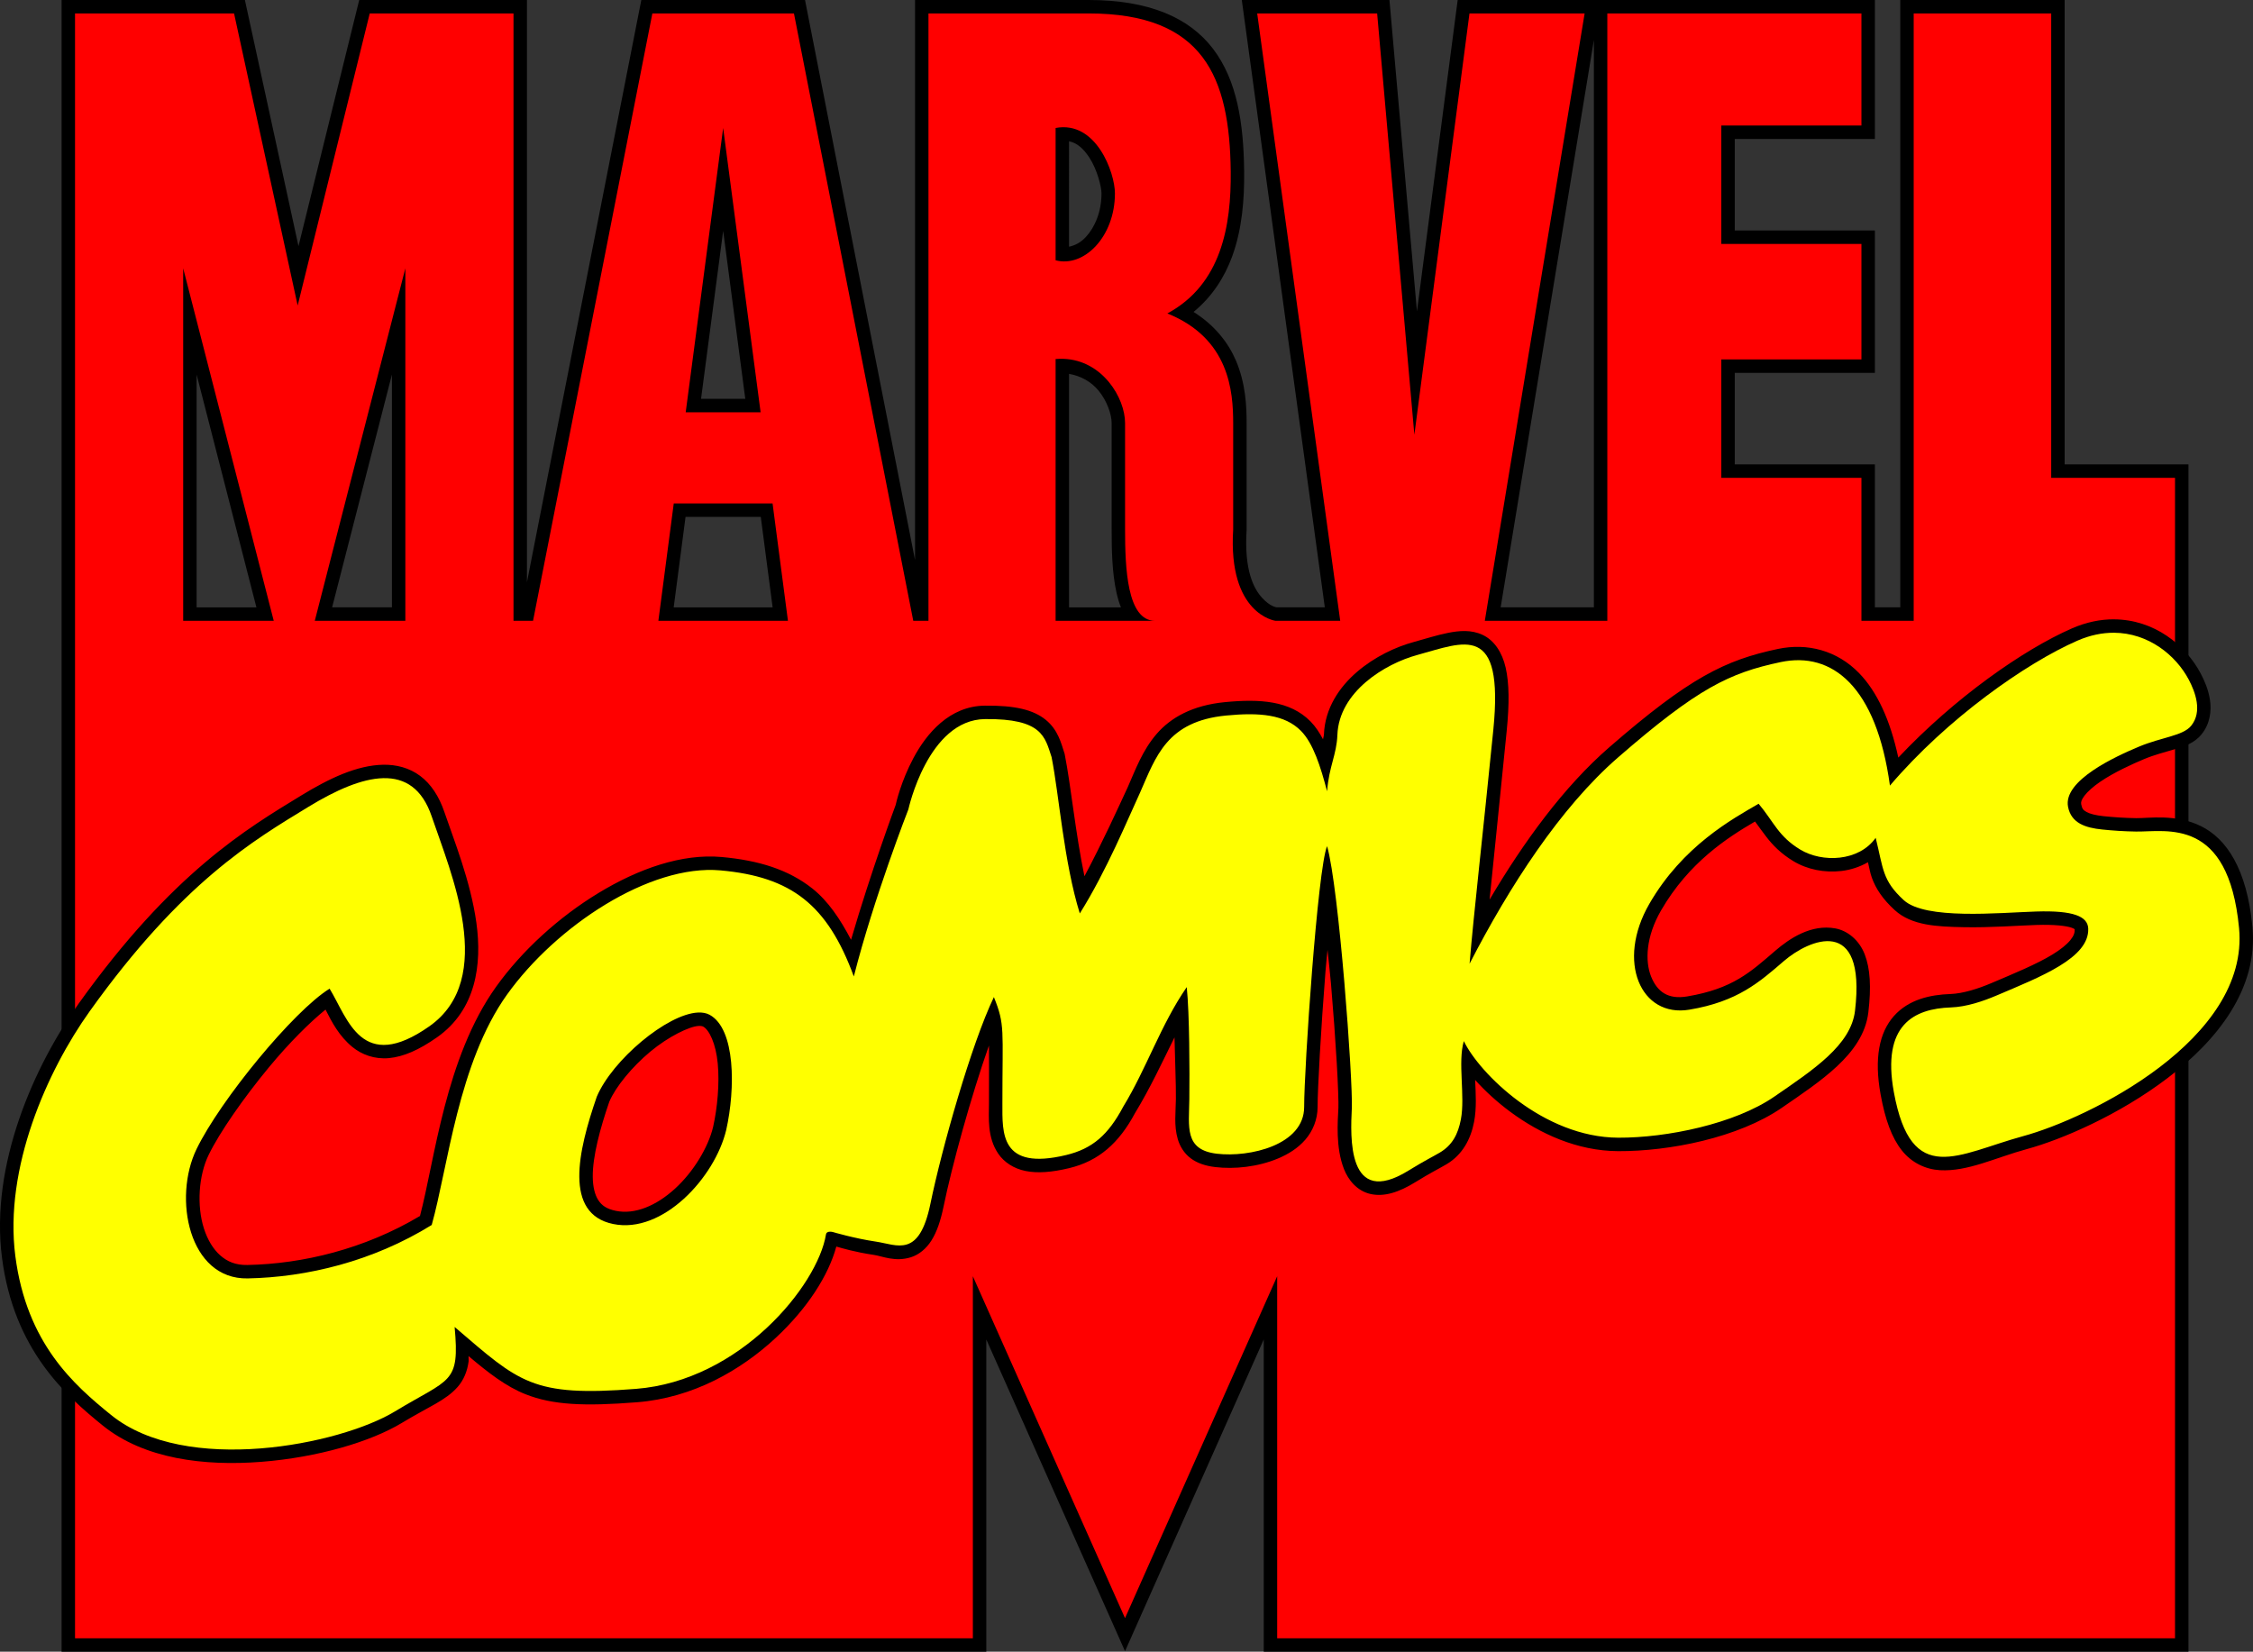 <?xml version="1.0" encoding="UTF-8" standalone="no"?>
<!-- Created with Inkscape (http://www.inkscape.org/) -->

<svg
   xmlns:dc="http://purl.org/dc/elements/1.1/"
   xmlns:cc="http://creativecommons.org/ns#"
   xmlns:rdf="http://www.w3.org/1999/02/22-rdf-syntax-ns#"
   xmlns:svg="http://www.w3.org/2000/svg"
   xmlns="http://www.w3.org/2000/svg"
   xmlns:sodipodi="http://sodipodi.sourceforge.net/DTD/sodipodi-0.dtd"
   xmlns:inkscape="http://www.inkscape.org/namespaces/inkscape"
   width="1000"
   height="733.076"
   viewBox="0 0 1000 733.076"
   id="svg2"
   version="1.1"
   inkscape:version="0.92.2 (5c3e80d, 2017-08-06)"
   sodipodi:docname="Marvel_Comics_(1990).svg">
  <rect x="0" y="0" width="1000" height="733.076" fill="#333333" stroke="none"/>
  <defs
     id="defs4" />
  <sodipodi:namedview
     id="base"
     pagecolor="#ffffff"
     bordercolor="#666666"
     borderopacity="1.0"
     inkscape:pageopacity="0.0"
     inkscape:pageshadow="2"
     inkscape:zoom="0.70710678"
     inkscape:cx="528.7741"
     inkscape:cy="244.50188"
     inkscape:document-units="px"
     inkscape:current-layer="layer1"
     showgrid="false"
     inkscape:window-width="1366"
     inkscape:window-height="705"
     inkscape:window-x="-8"
     inkscape:window-y="-8"
     inkscape:window-maximized="1"
     showguides="false"
     units="px" />
  <g
     inkscape:label="Layer 1"
     inkscape:groupmode="layer"
     id="layer1"
     transform="translate(0,-319.286)">
    <path
       inkscape:connector-curvature="0"
       id="path4136"
       d="m 27.34,319.286 v 5.963 269.56 457.553 H 437.771 V 913.78 l 61.575,138.338 61.575,-138.35 v 138.594 H 971.353 V 594.809 525.402 H 916.399 V 319.286 H 843.439 V 588.846 H 832.171 V 525.402 H 769.978 v -40.623 h 62.193 V 421.578 H 769.978 V 380.955 h 62.193 V 319.286 H 710.365 707.454 646.996 L 628.921,457.473 616.709,319.286 H 551.174 l 36.85,269.56 h -21.284 c -0.217,-0.018 -2.925,-0.291 -6.516,-4.187 -3.738,-4.055 -8.038,-12.24 -6.918,-29.996 l 0.012,-0.186 v -47.268 c 0,-7.397 -0.381,-17.703 -4.775,-27.963 -3.376,-7.883 -9.377,-15.593 -18.774,-21.517 8.258,-6.779 13.769,-15.409 17.132,-24.633 4.442,-12.184 5.449,-25.381 5.317,-37.776 -0.23,-21.513 -3.17,-40.376 -13.79,-54.349 -10.619,-13.973 -28.654,-21.686 -55.28,-21.686 h -77.007 v 248.573 l -48.834,-248.573 h -72.657 l -50.762,258.385 V 319.286 h -74.445 L 132.486,428.525 108.698,319.286 H 27.34 Z m 11.926,11.926 h 59.823 l 27.206,124.944 11.617,0.157 30.869,-125.102 h 53.178 v 269.56 h 19.543 l 52.957,-269.56 h 53.033 l 52.957,269.56 h 17.615 V 331.212 h 65.081 c 24.432,0 37.722,6.374 45.783,16.981 8.06,10.606 11.148,26.814 11.367,47.256 0.125,11.626 -0.922,23.472 -4.6,33.56 -3.678,10.088 -9.72,18.398 -20.387,24.143 l -11.192,6.027 11.792,4.752 c 12.448,5.019 18.339,12.226 21.674,20.015 3.335,7.788 3.808,16.34 3.808,23.264 v 47.081 l 0.012,-0.379 c -1.26,19.987 3.812,32.061 10.051,38.83 6.239,6.769 13.883,7.978 13.883,7.978 l 0.39,0.052 h 35.965 l -36.85,-269.56 h 40.949 l 16.043,181.553 11.85,0.25 23.776,-181.803 h 38.853 l -44.292,269.56 h 67.358 V 331.212 h 100.865 v 37.816 h -62.193 v 64.475 h 62.193 v 39.348 h -62.193 v 64.475 h 62.193 v 63.445 h 35.12 V 331.212 h 49.108 v 206.115 h 54.954 v 57.482 445.627 H 572.849 V 885.717 l -11.414,-2.428 -62.088,139.503 -62.094,-139.503 -11.408,2.428 V 1040.436 H 39.267 V 594.809 331.212 Z m 668.187,5.788 v 251.846 h -41.386 z m -231.773,33.152 c -2.586,-0.457 -5.345,-0.472 -8.252,0.076 l -4.857,0.914 v 68.243 l 4.42,1.182 c 8.75,2.345 17.635,-1.412 23.776,-8.054 6.141,-6.642 10.063,-16.321 10.063,-27.41 0,-6.356 -2.296,-14.78 -7.39,-22.484 -3.82,-5.777 -10.004,-11.095 -17.761,-12.468 z m -160.618,5.154 -17.511,132.928 h 46.848 L 326.89,375.306 Z m 159.436,6.679 c 3.693,0.762 6.447,3.358 8.997,7.215 3.561,5.385 5.41,13.172 5.41,15.903 0,8.248 -2.998,15.095 -6.895,19.31 -2.442,2.64 -4.992,3.829 -7.512,4.367 z m -153.519,39.761 9.818,74.561 H 311.156 Z M 87.081,436.888 75.347,438.373 V 600.772 H 129.19 Z m 87.058,0 -42.108,163.885 h 53.848 V 438.373 Z m 298.164,35.703 c -1.393,-0.053 -2.823,-0.021 -4.286,0.105 l -5.445,0.472 v 127.606 h 36.774 13.329 v -11.926 c -1.232,0 -1.51,-0.142 -2.539,-1.532 -1.029,-1.39 -2.182,-4.151 -2.964,-7.687 -1.564,-7.072 -1.84,-16.952 -1.84,-25.337 v -47.209 c 0,-7.387 -3.012,-15.326 -8.543,-22.024 -5.531,-6.697 -13.991,-12.071 -24.487,-12.468 z m 2.195,12.631 c 5.366,0.947 9.855,3.505 13.097,7.431 3.802,4.604 5.812,10.603 5.812,14.43 v 47.209 c 0,8.586 0.148,18.967 2.126,27.911 0.511,2.312 1.153,4.533 1.997,6.644 h -23.031 z m -300.546,0.309 V 588.846 H 147.411 Z M 87.273,485.553 113.81,588.847 H 87.273 Z m 206.54,51.222 -0.681,5.189 -7.704,58.809 h 71.102 l -8.391,-63.998 z m 10.464,11.926 h 33.397 l 5.258,40.146 h -43.913 z"
       style="color:#000000;font-style:normal;font-variant:normal;font-weight:normal;font-stretch:normal;font-size:medium;line-height:normal;font-family:sans-serif;text-indent:0;text-align:start;text-decoration:none;text-decoration-line:none;text-decoration-style:solid;text-decoration-color:#000000;letter-spacing:normal;word-spacing:normal;text-transform:none;writing-mode:lr-tb;direction:ltr;baseline-shift:baseline;text-anchor:start;white-space:normal;clip-rule:nonzero;display:inline;overflow:visible;visibility:visible;opacity:1;isolation:auto;mix-blend-mode:normal;color-interpolation:sRGB;color-interpolation-filters:linearRGB;solid-color:#000000;solid-opacity:1;fill:#000000;fill-opacity:1;fill-rule:evenodd;stroke:none;stroke-width:11.926;stroke-linecap:butt;stroke-linejoin:miter;stroke-miterlimit:4;stroke-dasharray:none;stroke-dashoffset:0;stroke-opacity:1;color-rendering:auto;image-rendering:auto;shape-rendering:auto;text-rendering:auto;enable-background:accumulate" />
    <path
       inkscape:connector-curvature="0"
       id="path4202"
       d="M 33.301,325.248 V 594.808 1046.398 H 431.806 V 885.716 l 67.538,151.738 67.538,-151.738 v 160.682 h 398.505 V 594.808 531.363 H 910.433 V 325.248 h -61.034 v 269.56 h -23.194 v -63.445 h -62.193 v -52.549 h 62.193 v -51.274 h -62.193 v -52.549 h 62.193 V 325.248 H 713.414 V 594.808 H 659.042 L 703.34,325.248 H 652.229 L 627.771,512.24 611.25,325.248 h -53.242 l 36.85,269.56 h -28.744 c 0,0 -21.142,-2.776 -18.763,-40.518 v -47.081 c 0,-14.321 -1.702,-37.712 -29.215,-48.805 24.015,-12.933 28.378,-38.999 28.121,-63.02 C 545.807,353.429 534.202,325.248 483.144,325.248 H 412.1 V 594.808 H 405.356 L 352.399,325.248 h -62.845 l -52.957,269.56 h -8.677 V 325.248 h -63.812 L 132.122,454.886 103.891,325.248 Z m 461.565,79.855 c 0,19.337 -13.822,33.057 -26.333,29.705 v -58.722 c 18.048,-3.404 26.333,19.93 26.333,29.017 z M 320.977,376.085 337.602,502.27 H 304.351 Z M 81.308,438.371 121.5,594.808 H 81.308 Z m 98.606,0 v 156.437 h -40.192 z m 292.166,40.175 c 17.245,0.651 27.288,17.32 27.288,28.534 v 47.209 c 0,16.971 0.857,40.518 13.306,40.518 h -13.33 -30.811 V 478.633 c 1.213,-0.105 2.397,-0.131 3.546,-0.087 z m -173.033,64.19 h 43.861 l 6.825,52.072 h -57.511 z"
       style="fill:#ff0000;fill-opacity:1;fill-rule:evenodd;stroke:none;stroke-width:2.982px;stroke-linecap:butt;stroke-linejoin:miter;stroke-opacity:1"
       sodipodi:nodetypes="ccccccccccccccccccccccccccccccccccccscsscccccccccccccccccccccccccccccsscccccccccc" />
    <path
       inkscape:connector-curvature="0"
       id="path4138"
       d="m 938.277,594.157 c -5.96,-0.027 -12.271,1.237 -18.664,4.036 -21.613,9.463 -52.073,30.84 -77.042,57.33 -3.584,-16.627 -9.345,-29.15 -17.359,-37.438 -9.814,-10.149 -23.044,-13.534 -36.081,-10.779 -23.476,4.96 -39.276,12.728 -74.934,43.715 -19.982,17.365 -37.826,41.764 -53.039,67.527 2.092,-20.762 4.134,-40.187 7.588,-74.777 1.231,-12.327 1.117,-21.235 -0.437,-28.115 -1.554,-6.88 -5.124,-12.189 -10.22,-14.582 -5.096,-2.392 -10.399,-1.893 -15.438,-0.891 -5.039,1.003 -10.108,2.668 -15.135,4.036 -8.089,2.201 -17.405,6.572 -25.215,13.283 -7.81,6.711 -14.221,16.12 -14.663,27.73 -0.03,0.76 -0.327,1.439 -0.413,2.16 -1.546,-2.888 -3.281,-5.61 -5.526,-7.891 -9.112,-9.254 -22.522,-10.092 -38.049,-8.584 -14.305,1.39 -23.984,6.812 -30.287,14.121 -6.302,7.309 -9.384,15.855 -12.829,23.672 -4.13,8.893 -11.152,24.398 -19.194,39.482 -3.985,-18.992 -5.979,-40.116 -8.747,-54.058 l -0.07,-0.355 -0.117,-0.349 c -1.39,-4.216 -2.749,-10.186 -8.246,-14.663 -5.496,-4.477 -13.66,-6.43 -26.991,-6.295 -15.804,0.16 -25.945,12.431 -31.743,23.276 -5.507,10.301 -7.66,19.818 -7.879,20.807 -0.129,0.33 -10.939,29.459 -19.805,59.834 -4.812,-9.202 -10.19,-17.237 -17.26,-22.827 -10.54,-8.334 -23.753,-12.436 -40.163,-13.912 -17.684,-1.591 -36.903,5.188 -54.657,15.962 -17.754,10.773 -34.066,25.687 -45.468,41.631 -22.581,31.577 -27.164,76.739 -33.781,101.727 -24.646,14.699 -52.104,21.272 -76.605,21.75 -5.156,0.101 -8.856,-1.459 -12.013,-4.228 -3.157,-2.769 -5.687,-6.947 -7.291,-11.996 -3.208,-10.099 -2.375,-23.428 2.114,-32.657 4.86,-9.992 15.484,-25.236 26.711,-38.818 9.14,-11.056 18.277,-20.072 25.157,-25.652 2.787,5.516 6.007,11.738 11.914,16.585 4.103,3.366 9.835,5.551 16.247,4.95 6.411,-0.601 13.296,-3.583 21.342,-9.236 17.278,-12.138 20.043,-32.293 17.452,-50.872 -2.591,-18.579 -10.072,-36.935 -14.18,-49.055 -2.384,-7.034 -5.968,-12.5 -10.773,-16.096 -4.805,-3.595 -10.628,-5.071 -16.451,-4.95 -11.646,0.243 -23.801,5.996 -36.343,13.65 -24.221,14.78 -57.197,34.244 -98.716,92.282 -19.706,27.546 -39.431,71.504 -34.095,112.844 5.259,40.748 28.051,60.987 44.676,74.456 18.47,14.964 45.213,18.11 70.351,16.166 25.138,-1.945 48.728,-8.968 62.461,-17.284 12.052,-7.298 19.355,-9.867 24.737,-15.938 2.691,-3.036 4.334,-7.026 4.892,-11.396 0.082,-0.645 -0.09,-1.658 -0.041,-2.329 8.801,7.41 16.563,13.491 25.355,16.963 12.054,4.76 26.034,5.374 49.428,3.535 24.783,-1.948 46.085,-14.14 61.698,-28.697 14.011,-13.064 23.315,-27.657 26.764,-40.408 2.394,0.684 8.189,2.451 16.666,3.704 3.793,0.56 9.451,3.247 16.462,1.037 3.506,-1.105 6.809,-3.765 9.143,-7.512 2.334,-3.748 4.011,-8.562 5.352,-15.088 3.686,-17.943 12.141,-48.784 20.119,-71.353 0.096,5.681 0.001,11.963 0.006,25.675 10e-4,6.369 -0.888,14.969 4.164,22.373 2.526,3.702 6.834,6.588 12.112,7.634 5.279,1.046 11.497,0.607 19.357,-1.281 13.135,-3.156 22.095,-11.162 29.157,-24.353 6.766,-11.122 12.072,-22.57 17.563,-33.67 0.211,10.312 0.697,20.484 0.623,27.329 -0.063,5.853 -0.943,11.73 0.839,17.848 0.891,3.059 2.743,6.228 5.678,8.444 2.935,2.216 6.622,3.424 10.954,3.937 8.398,0.993 18.741,-0.003 27.841,-3.808 4.55,-1.902 8.823,-4.547 12.118,-8.345 3.296,-3.798 5.469,-8.895 5.462,-14.552 -0.009,-7.757 1.473,-34.523 3.488,-59.997 0.279,-3.524 0.612,-6.28 0.908,-9.719 0.514,5.148 1.1,9.8 1.543,14.995 1.075,12.608 1.968,25.037 2.556,35.033 0.588,9.996 0.837,17.93 0.734,20.108 -0.285,6.021 -1.291,17.544 2.475,27.16 1.883,4.808 5.753,9.71 11.757,11.064 6.004,1.355 12.516,-0.649 20.096,-5.346 6.538,-4.051 10.188,-5.805 13.632,-7.832 7.15,-4.208 10.823,-11.274 12.264,-18.809 1.175,-6.141 0.739,-12.583 0.472,-18.617 4.348,4.815 9.606,9.718 15.81,14.285 12.839,9.449 29.362,17.235 47.704,17.313 22.713,0.096 53.27,-5.937 72.634,-19.263 8.729,-6.008 17.438,-11.822 24.51,-18.437 7.072,-6.615 12.737,-14.335 13.865,-23.881 1.335,-11.301 0.822,-19.483 -1.607,-25.768 -2.43,-6.285 -7.583,-10.496 -12.986,-11.501 -10.805,-2.01 -20.431,4.501 -26.723,9.911 -10.963,9.427 -18.841,16.88 -39.121,20.277 -8.395,1.406 -13.243,-1.988 -15.991,-8.846 -2.748,-6.858 -2.289,-17.711 4.397,-29.285 12.413,-21.49 29.668,-32.454 41.741,-39.511 1.608,2.231 3.226,4.455 4.985,6.755 2.812,3.677 6.452,7.457 11.984,10.808 6.207,3.759 13.858,5.265 21.389,4.391 4.05,-0.47 8.092,-1.774 11.763,-3.878 0.512,2.172 0.977,4.808 1.73,6.883 1.778,4.904 4.858,9.522 10.138,14.354 7.539,6.899 18.815,7.357 30.619,7.594 11.804,0.237 24.228,-0.725 32.29,-0.99 7.97,-0.262 13.235,0.398 15.601,1.223 1.07,0.373 1.331,0.649 1.392,0.705 0.038,1.569 -0.416,2.949 -1.98,4.857 -1.592,1.942 -4.321,4.146 -7.861,6.312 -7.08,4.332 -17.229,8.5 -27.265,12.759 -5.599,2.376 -12.412,4.596 -18.099,4.793 -8.926,0.309 -18.476,2.399 -25.034,9.754 -6.558,7.355 -8.833,18.882 -5.911,34.864 2.042,11.171 4.931,19.088 9.37,24.737 4.438,5.649 10.771,8.491 16.963,8.834 12.385,0.687 24.663,-5.585 38.533,-9.358 15.417,-4.194 40.827,-15.048 62.554,-31.574 21.727,-16.526 40.251,-39.371 37.607,-67.078 -2.467,-25.85 -11.589,-39.146 -22.833,-44.688 -11.244,-5.542 -22.994,-3.475 -28.726,-3.552 -5.106,-0.069 -9.91,-0.405 -14.506,-0.873 -3.386,-0.345 -6.07,-1.029 -7.53,-1.852 -1.46,-0.823 -1.972,-1.303 -2.393,-3.401 -0.179,-0.89 -0.003,-1.902 1.403,-3.785 1.407,-1.883 3.982,-4.162 7.087,-6.277 6.209,-4.232 14.372,-7.901 19.351,-9.993 4.575,-1.922 9.169,-3.058 13.487,-4.356 4.317,-1.297 8.766,-2.585 12.101,-6.697 3.806,-4.692 4.424,-10.495 3.715,-15.21 -0.708,-4.716 -2.538,-8.758 -4.135,-11.78 -6.669,-12.631 -20.617,-23.929 -38.492,-24.009 z m -0.052,11.926 c 12.77,0.058 23.187,8.544 27.998,17.656 1.245,2.359 2.5,5.391 2.888,7.978 0.389,2.587 0.115,4.316 -1.188,5.922 -0.334,0.412 -2.419,1.639 -6.266,2.795 -3.847,1.156 -9.047,2.411 -14.675,4.775 -5.224,2.195 -13.929,6.016 -21.447,11.14 -3.759,2.562 -7.262,5.43 -9.923,8.991 -2.661,3.561 -4.543,8.287 -3.541,13.271 1.028,5.112 4.344,9.254 8.228,11.443 3.884,2.189 8.058,2.906 12.176,3.325 4.857,0.495 10.025,0.858 15.554,0.932 7.835,0.105 16.574,-1.138 23.608,2.329 7.034,3.467 13.981,11.5 16.235,35.126 2.077,21.768 -12.836,41.149 -32.954,56.451 -20.117,15.302 -44.958,25.88 -58.46,29.553 -15.05,4.095 -27.591,9.359 -34.748,8.962 -3.578,-0.199 -5.698,-1.056 -8.24,-4.292 -2.542,-3.236 -5.166,-9.393 -7.017,-19.52 -2.557,-13.987 -0.316,-20.975 3.075,-24.778 3.391,-3.804 9.223,-5.517 16.55,-5.771 8.258,-0.286 16.121,-3.092 22.35,-5.736 9.914,-4.207 20.391,-8.401 28.825,-13.562 4.217,-2.58 7.969,-5.4 10.86,-8.927 2.891,-3.527 4.889,-8.042 4.711,-12.939 -0.091,-2.499 -1.069,-5.238 -2.842,-7.262 -1.773,-2.023 -4.072,-3.307 -6.58,-4.181 -5.017,-1.748 -11.249,-2.166 -19.916,-1.881 -8.575,0.282 -20.685,1.204 -31.661,0.984 -10.976,-0.22 -20.722,-2.561 -22.804,-4.466 -4.34,-3.972 -5.787,-6.324 -6.982,-9.62 -1.196,-3.296 -1.956,-7.979 -3.727,-15.082 l -2.3,-9.224 7.378,-8.653 c 24.682,-28.955 59.508,-53.294 81.002,-62.705 4.974,-2.178 9.575,-3.054 13.83,-3.034 z m -285.201,5.788 c 1.332,0.625 2.584,1.686 3.651,6.411 1.067,4.726 1.372,12.665 0.21,24.306 -4.782,47.893 -8.658,81.125 -10.552,103.928 l 11.245,3.22 c 17.454,-33.889 39.922,-68.412 64.441,-89.719 35.139,-30.536 47.349,-36.352 69.577,-41.048 9.814,-2.074 17.83,-0.056 25.046,7.407 7.216,7.463 13.406,21.146 16.305,42.382 l 1.31,9.597 -6.598,9.346 c -2.571,3.642 -6.785,5.718 -11.699,6.289 -4.914,0.571 -10.285,-0.59 -13.83,-2.737 -4.22,-2.555 -6.407,-4.873 -8.688,-7.856 -2.281,-2.983 -4.584,-6.776 -8.304,-11.216 l -3.22,-3.849 -4.344,2.521 c -11.478,6.664 -34.935,19.356 -50.657,46.575 -8.161,14.129 -9.595,28.577 -5.142,39.692 4.453,11.115 15.901,18.365 29.035,16.165 22.778,-3.815 34.087,-13.674 44.921,-22.99 4.606,-3.961 13.276,-7.883 16.771,-7.233 1.748,0.325 2.742,0.716 4.041,4.076 1.299,3.361 2.096,9.868 0.891,20.067 -0.667,5.641 -4.156,10.945 -10.173,16.573 -6.017,5.628 -14.331,11.272 -23.124,17.324 -15.68,10.792 -45.459,17.247 -65.821,17.161 -14.955,-0.064 -29.285,-6.598 -40.687,-14.989 -11.402,-8.391 -19.82,-18.889 -22.524,-24.504 l -6.679,-13.871 -4.408,14.756 c -1.837,6.152 -1.468,12.667 -1.2,18.961 0.269,6.293 0.512,12.367 -0.25,16.352 -1.091,5.704 -2.495,8.355 -6.604,10.773 -2.794,1.644 -6.95,3.687 -13.865,7.972 -6.188,3.834 -9.788,4.165 -11.187,3.849 -1.398,-0.316 -2.224,-1.086 -3.279,-3.779 -2.11,-5.387 -1.959,-16.16 -1.671,-22.245 0.183,-3.875 -0.138,-11.246 -0.734,-21.371 -0.596,-10.125 -1.496,-22.637 -2.58,-35.347 -2.168,-25.422 -4.744,-50.748 -7.891,-61.645 l -4.688,-16.241 -6.54,15.595 c -1.034,2.467 -1.429,4.903 -2.021,8.479 -0.591,3.576 -1.182,7.999 -1.764,13.056 -1.165,10.113 -2.311,22.728 -3.325,35.557 -2.029,25.658 -3.533,51.765 -3.523,60.952 0.003,2.814 -0.848,4.765 -2.545,6.72 -1.697,1.955 -4.387,3.77 -7.71,5.159 -6.646,2.779 -15.694,3.697 -21.837,2.97 -2.938,-0.348 -4.432,-1.055 -5.171,-1.613 -0.739,-0.558 -1.054,-1.019 -1.415,-2.259 -0.722,-2.482 -0.437,-7.866 -0.367,-14.389 0.134,-12.476 0.156,-37.545 -1.176,-50.377 l -1.665,-16.061 -9.172,13.289 c -12.176,17.641 -18.551,37.263 -28.371,53.347 l -0.093,0.145 -0.081,0.157 c -6.219,11.662 -11.116,15.978 -21.494,18.471 -6.823,1.639 -11.474,1.726 -14.25,1.176 -2.776,-0.55 -3.704,-1.382 -4.577,-2.661 -1.745,-2.558 -2.089,-8.952 -2.091,-15.653 -0.006,-16.403 0.317,-24.988 -0.024,-31.603 -0.34,-6.615 -1.577,-11.358 -4.187,-17.808 l -5.066,-12.508 -5.841,12.171 c -10.648,22.189 -23.485,68.055 -28.616,93.027 -1.168,5.686 -2.593,9.263 -3.791,11.187 -1.198,1.923 -1.863,2.212 -2.603,2.446 -1.48,0.467 -5.435,-0.619 -11.14,-1.462 -8.926,-1.319 -18.145,-4.036 -18.145,-4.036 l -0.024,-0.006 -0.018,-0.006 c 0,0 -1.365,-0.483 -3.348,-0.408 -0.992,0.038 -2.33,0.168 -3.919,1.124 -1.59,0.956 -3.11,3.112 -3.436,5.101 -1.477,9.026 -10.341,24.884 -24.417,38.009 -14.076,13.125 -33.085,23.852 -54.5,25.535 -22.805,1.792 -34.672,0.985 -44.111,-2.743 -9.44,-3.728 -17.578,-10.962 -32.028,-23.322 l -11.134,-9.521 1.322,14.593 c 0.562,6.21 0.666,10.49 0.32,13.201 -0.346,2.711 -0.849,3.701 -1.992,4.99 -2.285,2.578 -9.391,6.027 -21.989,13.656 -10.917,6.611 -33.783,13.777 -57.202,15.589 C 91.572,958.014 67.659,954.485 53.066,942.663 36.741,929.436 17.49,912.967 12.711,875.94 8.008,839.504 26.33,797.206 44.675,771.563 c 40.537,-56.664 70.843,-74.149 95.234,-89.032 11.764,-7.178 22.802,-11.75 30.38,-11.909 3.789,-0.079 6.59,0.724 9.055,2.568 2.465,1.844 4.796,4.976 6.627,10.377 4.321,12.751 11.362,30.392 13.661,46.877 2.299,16.486 0.323,30.464 -12.497,39.47 -7.003,4.92 -12.158,6.793 -15.601,7.116 -3.443,0.323 -5.382,-0.499 -7.57,-2.294 -4.376,-3.59 -8.018,-12.29 -12.584,-19.764 l -3.121,-5.119 -5.101,3.156 c -9.494,5.872 -21.376,18.33 -33.018,32.412 -11.642,14.083 -22.527,29.455 -28.243,41.206 -6.087,12.514 -6.991,28.162 -2.76,41.479 2.115,6.658 5.594,12.796 10.791,17.353 5.196,4.557 12.195,7.335 20.114,7.18 27.124,-0.529 57.471,-7.748 84.711,-24.609 l 1.974,-1.223 0.629,-2.23 c 7.553,-26.874 12.271,-72.064 32.535,-100.399 10.3,-14.404 25.633,-28.467 41.963,-38.375 16.33,-9.909 33.632,-15.517 47.402,-14.279 15.043,1.353 25.571,4.863 33.833,11.396 8.262,6.533 14.649,16.468 20.283,31.801 l 6.639,18.058 4.74,-18.646 c 8.771,-34.504 23.992,-73.467 23.992,-73.467 l 0.175,-0.443 0.099,-0.466 c 0,0 2.06,-9.27 6.936,-18.39 4.876,-9.12 11.755,-16.878 21.342,-16.975 12.059,-0.122 17.169,1.855 19.339,3.622 2.093,1.705 2.842,4.271 4.309,8.747 3.149,16.044 5.26,45.952 12.637,69.699 l 3.843,12.38 6.901,-10.977 c 12.328,-19.618 22.036,-43.394 27.078,-54.238 l 0.024,-0.052 0.03,-0.058 c 3.619,-8.214 6.482,-15.518 10.942,-20.69 4.459,-5.172 10.365,-8.863 22.408,-10.034 14.42,-1.401 23.231,-0.171 28.4,5.078 3.673,3.731 7.169,13.2 10.063,24.132 l 11.711,-1.071 c 0.781,-10.098 4.191,-14.943 4.583,-25.25 0.285,-7.498 4.38,-13.861 10.511,-19.129 6.131,-5.268 14.192,-9.083 20.574,-10.82 5.391,-1.467 10.349,-3.062 14.337,-3.855 3.988,-0.793 6.71,-0.631 8.042,-0.006 z M 309.525,762.718 c -9.636,0.453 -19.346,6.49 -28.557,14.174 -9.212,7.683 -17.501,17.167 -21.581,26.828 l -0.076,0.186 -0.064,0.186 c -4.26,12.327 -8.205,25.655 -8.077,37.624 0.064,5.985 1.17,11.802 4.391,16.73 3.221,4.929 8.64,8.525 15.368,9.917 13.531,2.8 26.6,-3.487 36.669,-12.666 10.069,-9.178 17.65,-21.462 20.533,-33.513 l 0.012,-0.041 0.012,-0.041 c 2.184,-9.74 3.288,-21.377 2.294,-31.935 -0.994,-10.558 -3.766,-20.912 -12.648,-25.733 -2.635,-1.43 -5.522,-1.847 -8.275,-1.718 z m 0.565,11.909 c 1.164,-0.055 1.769,0.154 2.021,0.291 2.665,1.447 5.63,7.506 6.464,16.369 0.833,8.851 -0.143,19.617 -2.056,28.161 -2.182,9.076 -8.698,19.911 -16.957,27.439 -8.271,7.539 -17.77,11.548 -26.216,9.801 -4.261,-0.882 -6.29,-2.457 -7.797,-4.763 -1.507,-2.307 -2.403,-5.788 -2.452,-10.331 -0.096,-9.013 3.27,-21.525 7.332,-33.321 2.841,-6.662 10.111,-15.491 18.18,-22.222 8.1,-6.757 17.41,-11.234 21.482,-11.425 z"
       style="color:#000000;font-style:normal;font-variant:normal;font-weight:normal;font-stretch:normal;font-size:medium;line-height:normal;font-family:sans-serif;text-indent:0;text-align:start;text-decoration:none;text-decoration-line:none;text-decoration-style:solid;text-decoration-color:#000000;letter-spacing:normal;word-spacing:normal;text-transform:none;writing-mode:lr-tb;direction:ltr;baseline-shift:baseline;text-anchor:start;white-space:normal;clip-rule:nonzero;display:inline;overflow:visible;visibility:visible;opacity:1;isolation:auto;mix-blend-mode:normal;color-interpolation:sRGB;color-interpolation-filters:linearRGB;solid-color:#000000;solid-opacity:1;fill:#000000;fill-opacity:1;fill-rule:evenodd;stroke:none;stroke-width:11.926;stroke-linecap:butt;stroke-linejoin:miter;stroke-miterlimit:4;stroke-dasharray:none;stroke-dashoffset:0;stroke-opacity:1;color-rendering:auto;image-rendering:auto;shape-rendering:auto;text-rendering:auto;enable-background:accumulate" />
    <path
       style="fill:#ffff00;fill-opacity:1;fill-rule:evenodd;stroke:none;stroke-width:1.193;stroke-linecap:butt;stroke-linejoin:miter;stroke-miterlimit:4;stroke-dasharray:none;stroke-opacity:1"
       d="m 938.251,600.117 c -5.107,-0.024 -10.564,1.046 -16.247,3.535 -22.734,9.954 -57.762,34.516 -83.151,64.301 -6.008,-44.008 -25.639,-59.643 -48.491,-54.815 -22.852,4.828 -36.857,11.62 -72.255,42.382 -25.546,22.2 -48.185,57.225 -65.832,91.49 1.877,-22.609 5.753,-55.891 10.54,-103.829 4.787,-47.938 -12.9,-38.874 -33.734,-33.204 -14.471,3.938 -34.754,16.373 -35.481,35.481 -0.338,8.887 -3.709,13.864 -4.571,25.017 -2.938,-11.1 -6.153,-21.279 -11.577,-26.787 -7.14,-7.251 -18.254,-8.286 -33.228,-6.831 -26.348,2.56 -31.166,18.228 -38.23,34.258 -5.201,11.186 -14.804,34.613 -26.723,53.58 -7.074,-22.774 -9.184,-52.562 -12.526,-69.396 -2.97,-9.008 -4.122,-17.121 -29.512,-16.864 -25.391,0.256 -34.043,40.058 -34.043,40.058 0,0 -15.307,39.114 -24.219,74.171 -11.702,-31.85 -27.729,-44.246 -59.182,-47.075 -31.453,-2.83 -73.043,24.776 -94.745,55.123 -21.702,30.348 -26.201,76.548 -33.426,102.251 -26.199,16.216 -55.546,23.208 -81.695,23.718 -26.149,0.51 -33.24,-35.704 -22.664,-57.447 10.576,-21.742 43.016,-61.245 59.036,-71.155 8.115,13.281 14.171,37.858 44.269,16.713 30.098,-21.145 9.483,-68.267 1.054,-93.138 -8.429,-24.871 -30.509,-19.048 -54.815,-4.216 C 112.498,692.271 80.857,710.745 39.829,768.096 20.803,794.691 1.78,837.818 6.799,876.706 c 5.019,38.888 26.04,57.242 42.516,70.59 33.063,26.787 101.32,13.343 125.969,-1.584 24.649,-14.927 28.811,-12.041 26.508,-37.485 28.793,24.628 34.285,31.106 80.484,27.474 46.199,-3.631 80.62,-45.837 84.333,-68.523 0.308,-1.879 3.162,-1.054 3.162,-1.054 0,0 9.474,2.813 18.972,4.216 9.499,1.403 19.224,7.559 24.242,-16.864 5.018,-24.423 18.118,-70.734 28.156,-91.653 5.014,12.389 3.762,14.217 3.773,47.174 0.003,13.07 -1.086,29.987 28.278,22.932 11.776,-2.829 18.715,-9.003 25.36,-21.465 10.315,-16.895 16.664,-36.368 28.191,-53.068 1.244,11.986 1.281,37.319 1.147,49.696 -0.133,12.377 -2.329,22.528 12.211,24.248 14.541,1.72 38.773,-3.834 38.754,-20.777 -0.018,-16.944 5.984,-105.742 10.173,-115.732 5.254,18.197 11.55,104.32 10.977,116.425 -0.573,12.105 -2.305,44.589 25.232,27.527 6.727,-4.168 10.63,-6.066 13.749,-7.902 5.629,-3.313 8.168,-8.172 9.434,-14.791 1.968,-10.287 -1.472,-25.412 1.31,-34.73 6.853,14.232 35.26,42.724 68.558,42.865 21.537,0.091 51.705,-6.15 69.227,-18.209 17.522,-12.059 34.042,-22.92 35.837,-38.108 5.081,-42.999 -20.612,-31.506 -31.51,-22.134 -10.898,9.372 -20.492,18.028 -42.021,21.634 -21.529,3.606 -32.59,-21.291 -17.744,-46.994 14.846,-25.703 36.829,-37.631 48.491,-44.403 6.817,8.136 8.719,14.435 18.471,20.341 9.753,5.906 26.043,5.337 33.49,-5.212 3.419,13.716 2.848,18.857 12.468,27.661 9.62,8.804 42.051,5.59 58.687,5.043 16.637,-0.547 22.986,2.162 23.183,7.582 0.471,13.004 -20.819,21.255 -40.769,29.722 -5.914,2.51 -13.252,5.023 -20.224,5.264 -16.253,0.562 -30.764,7.614 -25.285,37.583 7.788,42.596 28.516,27.399 57.435,19.531 28.919,-7.868 100.509,-42.852 95.787,-92.328 -4.722,-49.476 -32.134,-42.666 -45.701,-42.848 -5.318,-0.071 -10.304,-0.421 -15.03,-0.903 -7.505,-0.765 -13.715,-2.801 -15.164,-10.01 -2.362,-11.749 21.173,-22.442 31.376,-26.729 10.203,-4.287 19.595,-4.788 23.264,-9.311 5.109,-6.299 1.782,-15.064 -1.06,-20.446 -5.74,-10.871 -17.923,-20.766 -33.245,-20.836 z M 309.808,768.673 c 1.958,-0.092 3.704,0.218 5.148,1.002 11.547,6.268 11.48,32.832 7.378,51.123 -5.056,21.135 -28.22,46.277 -50.197,41.73 -21.977,-4.547 -15.622,-32.28 -7.256,-56.486 6.897,-16.331 31.218,-36.724 44.927,-37.368 z"
       id="path4204"
       inkscape:connector-curvature="0" />
  </g>
</svg>
